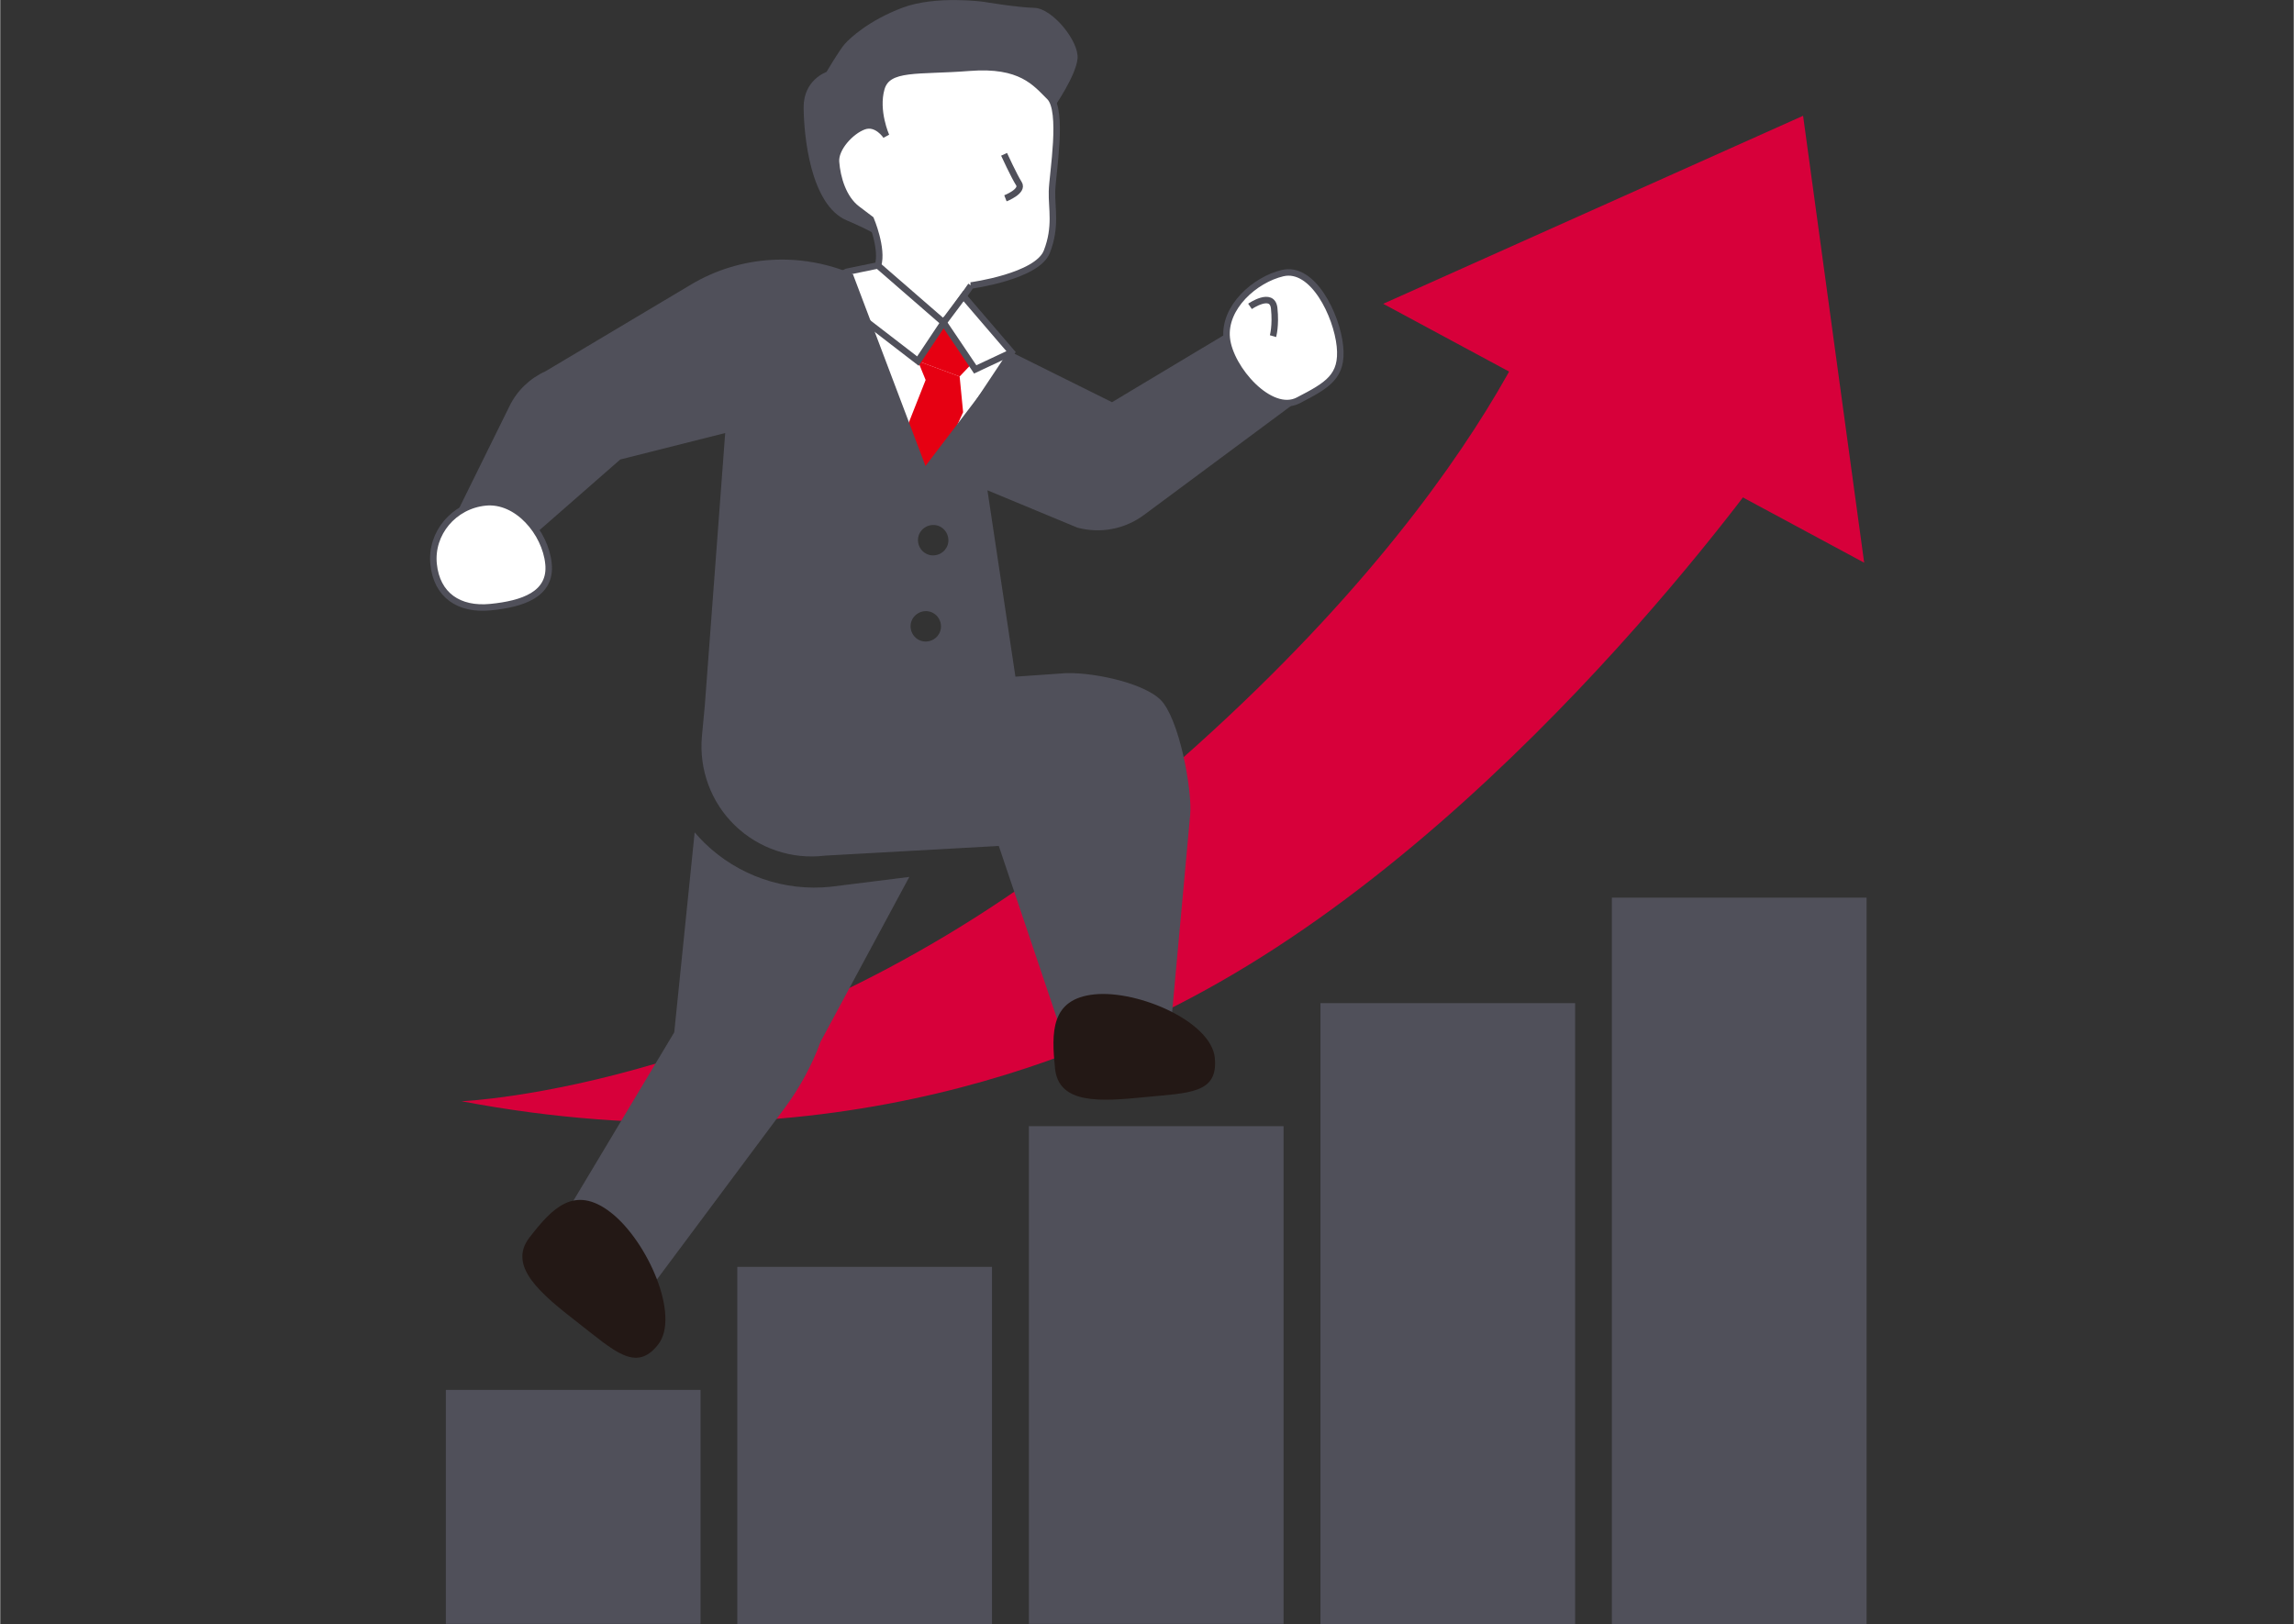 <?xml version="1.0" encoding="UTF-8"?><svg id="_レイヤー_1" xmlns="http://www.w3.org/2000/svg" width="53.53mm" height="37.9mm" viewBox="0 0 151.73 107.45"><rect x="0" y="0" width="151.73" height="107.45" fill="#333333" stroke="none"/><defs><style>.cls-1{fill:#231815;}.cls-1,.cls-2,.cls-3,.cls-4{stroke-width:0px;}.cls-2{fill:#50505a;}.cls-5{fill:#fff;}.cls-5,.cls-6{stroke:#50505a;stroke-miterlimit:10;stroke-width:.43px;}.cls-3{fill:#d7003a;}.cls-6{fill:none;}.cls-4{fill:#e60012;}</style></defs><path class="cls-3" d="M30.51,72.86s20.66-.81,41.87-17.79c26.12-20.92,30.69-37.66,30.69-37.66l14.66,12.2s-16.33,23.6-37.17,35.43c-7.64,4.34-25.26,12.53-50.05,7.82Z"/><polygon class="cls-3" points="119.27 7.66 91.49 20.1 123.31 37.23 119.27 7.66"/><path class="cls-2" d="M69.73,7.08s1.43-2.05,1.54-3.2-1.67-3.33-2.85-3.36-3.36-.4-3.36-.4c0,0-3.17-.44-5.37.39s-3.46,1.99-3.82,2.4-1.21,1.85-1.21,1.85c0,0-1.52.52-1.51,2.34s.43,6.47,2.87,7.49,3.81,2.14,3.81,2.14l3.55-3.32,6.34-6.33Z"/><path class="cls-5" d="M64.21,18.89s4.39-.59,5.03-2.24.31-2.84.34-4,.77-5.32-.16-6.24-1.89-2.2-5.31-1.93c-3.41.27-5.4-.1-5.82,1.38s.32,3.14.32,3.14c0,0-.62-.95-1.48-.64s-1.91,1.45-1.84,2.35c.08,1.07.48,2.42,1.39,3.11l.91.69s.82,1.94.48,3.05-.28,3.14-.06,3.22,3.04,2.63,3.04,2.63l3.17-4.52Z"/><path class="cls-5" d="M66.41,10.21s.66,1.44.98,1.94-.89.97-.89.97"/><polygon class="cls-5" points="56.02 17.98 58.06 17.56 62.41 21.34 63.72 19.59 66.91 23.31 60.73 32.6 55.06 18.44 56.02 17.98"/><polygon class="cls-4" points="60.71 23.89 63.47 24.91 64.2 24.14 62.41 21.34 60.71 23.89"/><polyline class="cls-4" points="60.71 23.89 61.22 25.14 58.46 32.13 60.87 33.5 63.7 27.27 63.47 24.91"/><polyline class="cls-6" points="56.1 20.34 60.71 23.89 62.41 21.34 64.5 24.44 66.91 23.31"/><path class="cls-2" d="M34.79,35.85l6.23-5.45,6.94-1.75-1.35,18.04-.19,2.02c-.2,2.2.6,4.37,2.18,5.9,1.58,1.53,3.77,2.27,5.96,2l11.5-.64,3.85,11.42c.02,1.97,1.57,3.58,3.53,3.67h.15c1.98.1,3.69-1.38,3.87-3.36l1.26-13.77c.15-1.71-.74-6.42-1.96-7.63-1.22-1.2-4.88-1.91-6.58-1.74l-3.02.21-1.85-12.33,5.95,2.47c1.53.41,3.15.1,4.42-.85l10.19-7.56c.65-.48,1.08-1.2,1.19-2,.11-.8-.1-1.61-.58-2.25l-.13-.18c-.98-1.3-2.81-1.59-4.14-.65l-8.66,5.19-6.62-3.29-5.72,7.51-4.8-12.69c-3.46-1.48-7.44-1.26-10.7.68l-9.63,5.74c-1.04.47-1.89,1.28-2.39,2.31l-4.68,9.49M40.79,43.64,61.82,36.74c-.55.06-1.04-.34-1.1-.9s.35-1.04.9-1.1,1.04.34,1.1.9-.35,1.04-.9,1.1ZM60.23,41.54c-.06-.55.35-1.04.9-1.1s1.04.34,1.1.9-.35,1.04-.9,1.1-1.04-.34-1.1-.9ZM30.63,37.57l.82.23c1.19.59,1.49,2.68,2.34,1.67"/><path class="cls-2" d="M43.39,84.72c-1.21,1.55-3.44,1.87-5.03.7l-.11-.08c-1.59-1.16-1.97-3.37-.87-5l7.21-12.04,1.35-13.23c.21.24.42.48.65.7,2.22,2.16,5.27,3.22,8.35,2.9l5.2-.65-5.87,10.9c-.57,1.56-1.37,3.03-2.36,4.37l-8.51,11.42Z"/><path class="cls-5" d="M36.27,37.29c.21,2.05-1.73,2.67-3.83,2.88s-3.56-.8-3.77-2.84,1.33-3.88,3.43-4.09,3.96,2,4.17,4.05Z"/><path class="cls-5" d="M88.63,22.91c.2,2-.81,2.57-2.76,3.58-1.83.95-4.52-2.08-4.73-4.12s1.87-3.87,3.7-4.3c2-.47,3.58,2.79,3.79,4.84Z"/><path class="cls-5" d="M82.68,20.27s1.48-1.02,1.6.13-.08,1.84-.08,1.84"/><path class="cls-1" d="M80.35,69.99c.24,2.39-1.73,2.31-4.64,2.6-2.91.29-5.69.49-5.93-1.9s-.3-4.6,2.61-4.9c2.91-.29,7.71,1.8,7.96,4.19Z"/><path class="cls-1" d="M43.53,88.95c-1.47,1.89-2.91.43-5.33-1.45s-4.66-3.72-3.19-5.62,2.96-3.54,5.38-1.66,4.61,6.83,3.14,8.73Z"/><rect class="cls-2" x="87.34" y="66.37" width="16.85" height="41.08"/><rect class="cls-2" x="68.05" y="74.51" width="16.85" height="32.93"/><rect class="cls-2" x="48.76" y="83.82" width="16.85" height="23.63"/><rect class="cls-2" x="29.48" y="91.96" width="16.85" height="15.48"/><rect class="cls-2" x="106.62" y="59.39" width="16.85" height="48.06"/></svg>